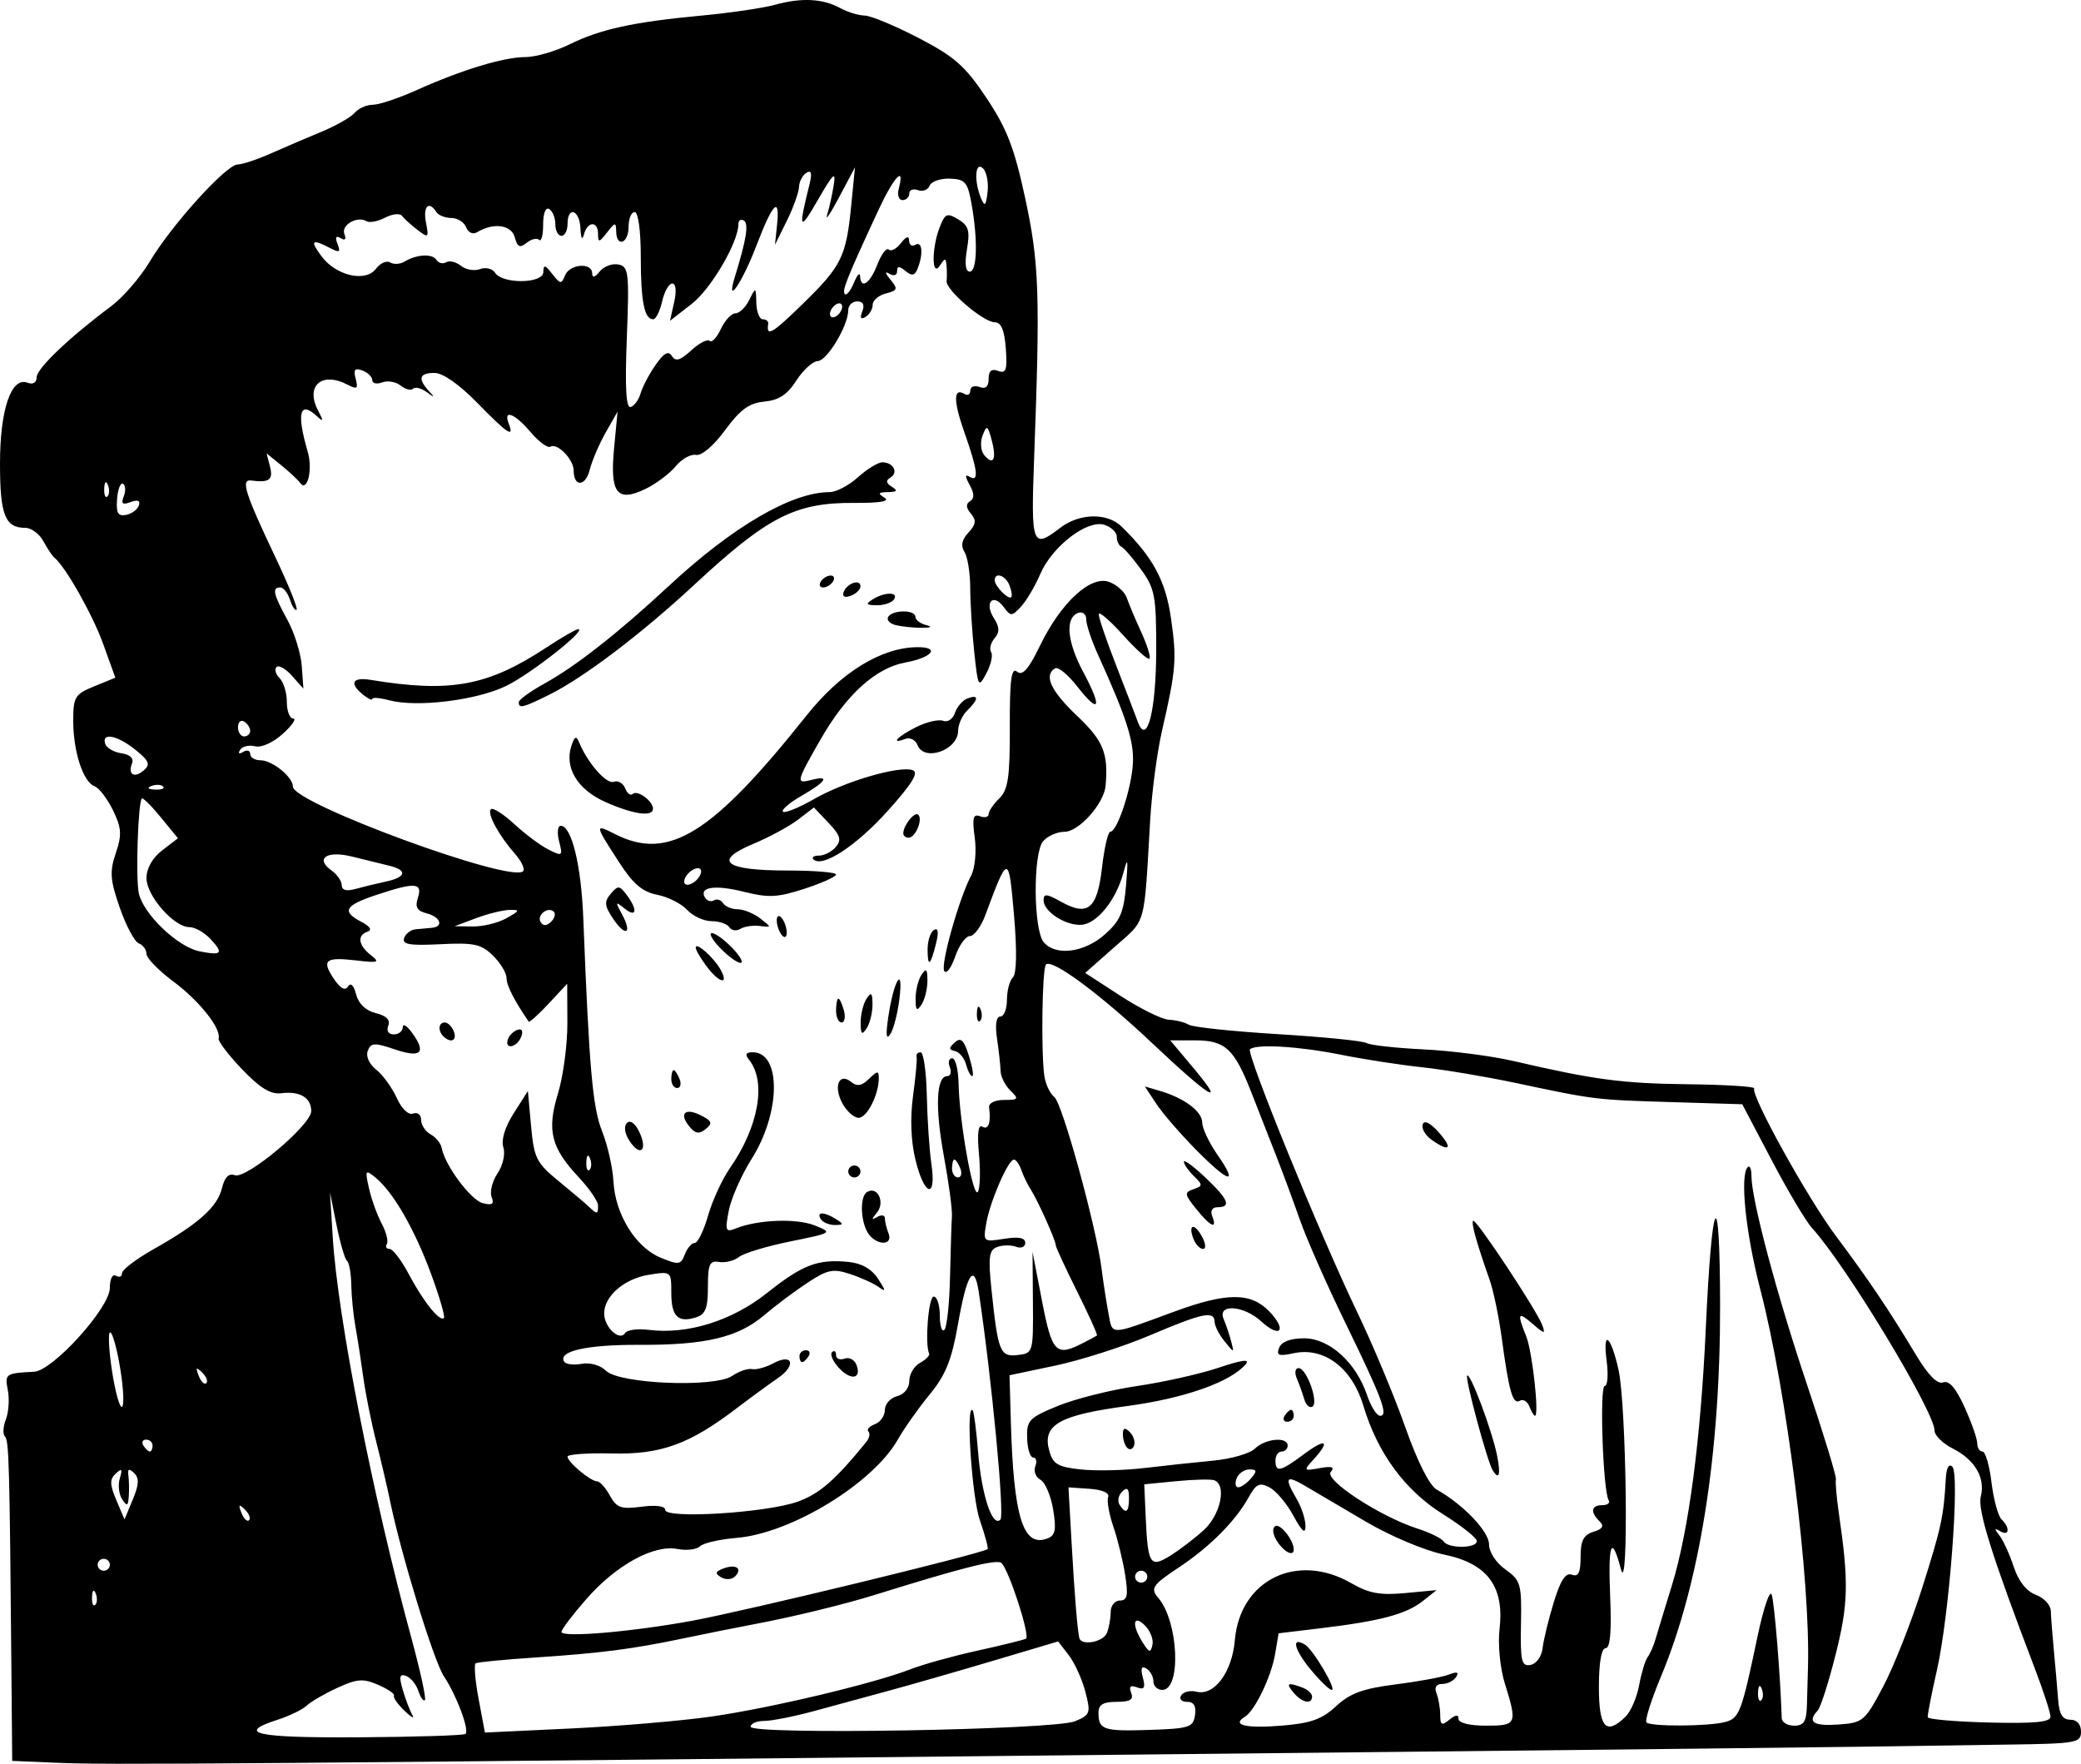 <?xml version="1.0" encoding="UTF-8" standalone="no"?>
<!-- Created with Inkscape (http://www.inkscape.org/) -->
<svg
   xmlns:svg="http://www.w3.org/2000/svg"
   xmlns="http://www.w3.org/2000/svg"
   version="1.0"
   width="463.857"
   height="393.116"
   id="svg2">
  <defs
     id="defs4" />
  <g
     transform="translate(-69.357,-309.141)"
     id="layer1">
    <path
       d="M 81.26,702.004 L 72.078,701.611 L 71.9,681.417 C 71.494,635.208 71.356,630.195 70.464,629.322 C 69.951,628.819 70.042,627.094 70.668,625.488 C 71.293,623.883 71.488,620.956 71.102,618.984 C 70.388,615.338 70.582,615.202 76.953,614.879 C 81.129,614.666 93.842,600.612 93.842,596.207 C 93.842,594.182 94.426,593.014 95.203,593.483 C 95.951,593.935 96.563,593.676 96.563,592.909 C 96.563,592.141 99.777,589.705 103.704,587.495 C 113.605,581.924 117.812,578.155 118.838,573.939 C 119.429,571.511 120.36,570.575 121.688,571.072 C 124.245,572.03 138.732,559.884 138.732,556.782 C 138.732,553.797 136.195,552.281 132.073,552.802 C 129.682,553.104 127.347,551.678 123.301,547.448 C 120.269,544.277 117.922,541.198 118.085,540.605 C 118.699,538.385 113.817,532.234 108.012,527.913 C 104.708,525.454 102.004,522.679 102.004,521.746 C 102.004,520.814 101.239,519.765 100.304,519.414 C 99.368,519.064 97.459,515.489 96.06,511.471 C 93.902,505.268 93.767,503.429 95.166,499.288 C 96.555,495.178 96.457,493.676 94.545,489.742 C 93.297,487.174 91.447,484.762 90.434,484.383 C 87.883,483.427 85.681,476.659 85.681,469.779 C 85.681,464.466 86.046,463.869 90.373,462.103 L 95.066,460.189 L 92.366,452.69 C 90.013,446.152 83.933,435.4 81.476,433.433 C 81.02,433.068 79.921,431.424 79.035,429.781 C 78.148,428.137 76.343,426.792 75.022,426.792 C 70.494,426.792 69.357,423.927 69.357,412.514 C 69.357,400.413 71.847,393.074 75.489,394.439 C 76.725,394.902 77.519,394.43 77.519,393.234 C 77.519,391.289 84.843,384.306 94.127,377.399 C 96.766,375.435 100.643,370.953 102.742,367.437 C 107.613,359.28 119.772,345.842 122.319,345.802 C 123.392,345.785 126.759,344.665 129.8,343.313 C 132.842,341.962 137.936,339.777 141.12,338.459 C 144.304,337.142 147.593,335.259 148.428,334.276 C 149.264,333.293 151.08,332.489 152.464,332.489 C 153.848,332.489 158.211,331.034 162.159,329.256 C 172.199,324.734 181.634,321.863 186.455,321.863 C 188.709,321.863 193.126,320.595 196.269,319.046 C 203.184,315.638 210.504,314.041 225.79,312.607 C 232.149,312.011 239.495,310.929 242.113,310.204 C 247.993,308.575 252.761,308.817 256.647,310.941 C 258.281,311.835 260.73,312.585 262.088,312.608 C 263.447,312.631 268.843,314.872 274.08,317.588 C 282.141,321.77 284.466,323.821 289.234,330.961 C 293.78,337.767 295.447,342.08 297.873,353.314 C 300.992,367.755 301.229,374.651 299.867,411.186 C 299.136,430.798 299.43,431.589 305.676,426.792 C 309.964,423.498 316.144,423.369 319.358,426.507 C 326.342,433.327 329.151,438.527 330.363,446.882 C 331.692,456.05 331.51,458.353 328.382,471.951 C 327.29,476.7 326.099,485.665 325.737,491.875 C 324.322,516.122 324.952,513.875 317.794,520.201 L 311.243,525.991 L 319.187,531.147 C 323.556,533.982 328.386,536.358 329.92,536.426 C 331.454,536.494 333.448,536.995 334.35,537.539 C 335.252,538.084 344.207,539.028 354.25,539.638 C 364.293,540.248 373.157,541.137 373.948,541.614 C 374.738,542.091 380.443,542.728 386.626,543.028 C 392.808,543.328 401.845,544.496 406.708,545.623 C 424.841,549.825 430.885,550.628 445.676,550.802 C 454.016,550.9 460.631,551.317 460.375,551.73 C 459.503,553.137 472.273,576.198 478.606,584.651 C 485.813,594.272 490.425,601.118 496.384,611.044 C 499.149,615.65 501.199,617.735 502.488,617.252 C 503.813,616.755 505.328,618.507 507.259,622.772 C 508.816,626.207 510.089,629.839 510.089,630.842 C 510.089,631.845 510.616,632.665 511.26,632.665 C 511.904,632.665 512.806,635.758 513.265,639.537 C 513.723,643.316 514.726,647.022 515.494,647.772 C 517.458,649.689 517.237,651.62 515.191,650.42 C 513.892,649.658 513.85,649.874 515.013,651.337 C 515.851,652.391 517.288,655.531 518.207,658.316 C 519.277,661.557 521.054,663.816 523.145,664.592 C 524.943,665.259 526.444,666.866 526.482,668.162 C 526.52,669.459 526.833,673.508 527.178,677.161 C 527.523,680.813 527.952,685.744 528.13,688.118 C 528.362,691.222 529.122,692.434 530.834,692.434 C 532.307,692.435 533.214,693.447 533.214,695.092 C 533.214,697.584 532.23,697.762 517.231,697.975 C 508.44,698.1 493.596,698.315 484.244,698.453 C 474.892,698.591 428.982,699.102 382.223,699.588 C 110.22,702.416 93.949,702.547 81.26,702.004 z M 173.123,695.602 C 174.019,694.727 171.101,686.941 168.329,682.81 C 166.074,679.45 158.742,655.59 156.302,643.675 C 155.672,640.599 154.274,634.622 153.196,630.393 C 152.117,626.164 150.825,619.715 150.326,616.063 C 149.827,612.41 149.04,607.33 148.578,604.773 C 148.116,602.216 147.701,598.032 147.656,595.475 C 147.611,592.919 147.183,590.528 146.705,590.163 C 146.227,589.797 145.177,586.211 144.372,582.193 L 142.907,574.888 L 143.522,584.85 C 144.634,602.86 152.432,642.594 161.086,674.351 C 163.054,681.572 164.394,687.744 164.064,688.066 C 163.735,688.387 163.08,687.465 162.609,686.017 C 162.138,684.568 160.912,683.068 159.885,682.683 C 158.418,682.133 158.26,682.811 159.149,685.838 C 159.771,687.958 160.729,690.459 161.278,691.396 C 161.826,692.333 161.034,691.904 159.519,690.443 C 158.003,688.982 156.947,687.465 157.171,687.072 C 157.396,686.679 155.812,685.594 153.651,684.66 C 150.298,683.21 148.97,683.307 144.568,685.324 C 141.732,686.623 138.652,688.407 137.724,689.289 C 136.796,690.171 133.888,691.585 131.263,692.431 C 121.744,695.499 126.407,696.502 149.495,696.355 C 162.149,696.274 172.781,695.935 173.123,695.602 z M 227.83,691.748 C 241,689.871 264.112,684.381 272.349,681.173 C 275.138,680.087 281.871,678.22 287.312,677.025 C 292.753,675.83 297.586,674.636 298.051,674.373 C 299.033,673.817 294.301,659.184 292.604,657.527 C 291.627,656.572 284.18,658.44 264.353,664.613 C 257.65,666.7 246.224,669.489 238.032,671.037 C 233.918,671.815 226.572,673.285 221.709,674.304 C 210.212,676.713 203.313,677.6 188.386,678.59 C 181.655,679.037 175.806,679.608 175.39,679.859 C 174.973,680.11 175.265,683.687 176.038,687.806 L 177.443,695.296 L 196.515,694.395 C 207.005,693.899 221.097,692.708 227.83,691.748 z M 308.983,692.777 C 312.38,691.357 312.52,690.957 311.284,686.202 C 310.56,683.418 308.899,679.756 307.592,678.065 L 305.217,674.989 L 291.009,679.212 C 283.194,681.535 272.822,684.518 267.959,685.842 C 263.096,687.166 255.444,689.249 250.955,690.47 C 246.466,691.692 241.416,692.697 239.733,692.704 C 238.049,692.71 236.672,693.296 236.672,694.005 C 236.672,695.867 304.341,694.718 308.983,692.777 z M 335.728,691.417 C 336.025,689.388 335.462,688.45 333.947,688.45 C 332.698,688.45 332.13,687.82 332.646,687.006 C 333.148,686.212 334.672,685.847 336.032,686.194 C 340.001,687.207 343.99,681.868 344.6,674.728 C 345.748,661.269 358.464,655.036 370.559,662.004 C 374.508,664.279 376.981,664.734 382.554,664.211 L 389.573,663.553 L 386.449,666.023 C 382.796,668.911 377.007,670.452 363.872,672.032 L 354.364,673.176 L 353.573,677.825 C 352.714,682.877 349.069,690.435 346.843,691.779 C 343.802,693.614 347.011,694.406 354.901,693.769 C 361.552,693.232 363.988,692.369 367.174,689.422 C 370.296,686.534 373.141,685.492 380.427,684.569 C 385.529,683.923 390.876,682.936 392.308,682.376 C 394.137,681.661 394.619,681.82 393.928,682.912 C 393.387,683.767 391.997,684.466 390.839,684.466 C 389.477,684.466 389.025,685.209 389.559,686.567 C 390.013,687.722 390.384,689.887 390.384,691.378 C 390.384,693.637 390.724,693.813 392.425,692.435 C 393.835,691.293 394.465,691.242 394.465,692.272 C 394.465,693.154 396.967,693.763 400.587,693.763 C 407.458,693.763 407.607,693.43 404.792,684.375 C 403.717,680.916 403.21,675.67 403.613,672.177 C 404.707,662.701 400.873,657.598 391.168,655.611 C 387.006,654.758 379.296,651.514 373.908,648.349 C 368.552,645.202 362.416,641.593 360.274,640.33 C 355.938,637.773 355.55,638.393 358.418,643.291 C 359.487,645.117 360.356,647.807 360.35,649.268 C 360.341,651.159 359.568,650.501 357.666,646.985 C 356.197,644.268 353.797,641.419 352.332,640.653 C 350.096,639.485 349.344,639.851 347.639,642.937 C 344.772,648.125 338.974,653.951 332.232,658.418 C 326.239,662.388 325.715,663.153 327.534,665.273 C 332.056,670.545 332.722,685.794 328.43,685.794 C 327.341,685.794 326.451,684.933 326.451,683.88 C 326.451,682.827 325.742,681.539 324.876,681.016 C 323.79,680.36 323.548,680.986 324.097,683.035 C 324.712,685.331 324.418,685.826 322.8,685.22 C 321.332,684.67 320.943,685.035 321.496,686.443 C 322.091,687.956 321.291,688.45 318.247,688.45 C 315.238,688.45 314.208,689.071 314.208,690.885 C 314.208,694.685 315.305,695.052 325.626,694.707 C 334.475,694.411 335.33,694.133 335.728,691.417 z M 357.738,686.458 C 355.899,684.295 356.339,684.025 359.667,685.272 C 360.85,685.715 361.818,686.612 361.818,687.264 C 361.818,689.102 359.614,688.666 357.738,686.458 z M 361.345,681.054 C 357.753,676.657 357.168,673.847 360.231,675.695 C 362.074,676.807 367.38,685.794 366.193,685.794 C 365.658,685.794 363.476,683.661 361.345,681.054 z M 354.012,652.65 C 353.038,651.128 352.875,649.74 353.616,649.292 C 354.722,648.625 357.738,652.431 357.738,654.494 C 357.738,656.16 355.571,655.088 354.012,652.65 z M 431.722,691.728 C 432.869,690.609 434.217,687.471 434.718,684.755 C 435.219,682.039 436.072,679.219 436.615,678.489 C 437.158,677.758 437.947,675.965 438.369,674.504 C 438.791,673.043 440.428,667.664 442.007,662.55 C 445.759,650.397 448.434,630.167 449.575,605.31 C 450.969,574.91 452.722,572.062 452.767,600.124 C 452.82,633.255 448.223,662.135 439.614,682.751 C 437.415,688.018 435.947,692.65 436.352,693.045 C 437.328,693.998 450.13,693.933 453.863,692.956 C 457.071,692.115 457.546,690.865 461.119,673.84 C 462.423,667.631 463.835,663.447 464.258,664.543 C 464.864,666.116 466.191,682.372 466.507,692.103 C 466.536,693.016 467.785,693.763 469.281,693.763 C 471.46,693.763 472.026,692.838 472.125,689.115 C 472.193,686.558 472.297,682.822 472.355,680.813 C 472.921,661.367 467.605,619.165 461.745,596.596 C 458.446,583.887 457.131,571.035 458.947,569.261 C 459.394,568.825 459.759,569.716 459.759,571.241 C 459.759,576.507 465.356,597.535 472.104,617.619 C 475.828,628.702 478.744,638.265 478.585,638.87 C 478.426,639.475 478.731,642.959 479.263,646.612 C 481.464,661.708 481.352,666.641 478.555,677.773 C 476.988,684.011 475.178,689.682 474.534,690.376 C 472.136,692.958 473.52,693.905 479.11,693.508 C 484.64,693.115 485.019,692.794 489.117,685.049 C 491.46,680.622 495.36,670.76 497.783,663.134 C 502.05,649.71 502.622,647.068 503.076,638.709 C 503.207,636.29 503.767,635.273 504.541,636.052 C 506.25,637.773 503.852,669.29 501.088,681.443 C 499.888,686.72 498.972,691.418 499.053,691.883 C 499.134,692.348 505.323,692.88 512.806,693.065 C 522.775,693.311 526.413,692.969 526.413,691.785 C 526.413,690.896 524.839,686.046 522.915,681.008 C 513.357,655.973 510.113,645.653 510.874,642.695 C 511.942,638.537 509.575,634.489 504.608,631.981 C 502.386,630.859 500.567,629.061 500.567,627.987 C 500.567,623.76 480.758,591.015 473.265,582.857 C 471.923,581.396 467.874,574.589 464.266,567.73 L 457.706,555.259 L 442.069,554.787 C 424.888,554.268 424.934,554.274 407.388,550.55 C 400.655,549.121 391.167,547.529 386.304,547.012 C 381.441,546.496 373.29,545.235 368.191,544.21 C 358.867,542.336 349.26,541.77 347.981,543.019 C 347.09,543.889 363.555,584.259 371.813,601.452 C 375.322,608.758 380.171,620.348 382.588,627.208 C 385.308,634.925 387.99,640.243 389.62,641.154 C 395.474,644.424 401.267,650.493 401.267,653.355 C 401.267,655.076 402.821,657.457 404.917,658.948 C 408.328,661.374 408.555,662.168 408.385,671.097 C 408.227,679.426 408.5,680.595 410.517,680.22 C 411.818,679.978 412.993,678.344 413.203,676.483 C 413.409,674.664 414.526,670.074 415.685,666.282 C 417.197,661.336 418.34,659.594 419.731,660.115 C 421.185,660.66 421.671,659.665 421.671,656.141 C 421.671,652.531 422.334,651.234 424.528,650.554 C 426.608,649.91 426.978,649.27 425.889,648.206 C 423.769,646.137 424.033,644.619 426.512,644.619 C 427.679,644.619 428.315,644.118 427.928,643.505 C 426.665,641.51 425.859,618.055 427.053,618.055 C 427.691,618.055 427.881,615.515 427.476,612.41 C 426.554,605.357 428.375,606.697 430.11,614.35 C 431.903,622.254 432.444,665.647 430.665,658.898 C 428.567,650.934 427.756,653.07 428.272,665.206 C 428.596,672.831 428.265,676.496 427.252,676.496 C 426.313,676.496 425.752,679.724 425.752,685.13 C 425.752,694.264 427.334,696.013 431.722,691.728 z M 402.101,636.894 C 400.892,634.984 395.843,616.267 396.391,615.731 C 397.1,615.04 402.023,628.24 403.079,633.662 C 403.894,637.848 403.509,639.119 402.101,636.894 z M 410.264,622.62 C 409.815,621.478 408.849,620.904 408.118,621.346 C 406.568,622.281 405.716,619.325 404.106,607.429 C 403.463,602.681 402.256,596.853 401.422,594.479 C 398.435,585.971 397.241,581.697 397.721,581.228 C 398.308,580.655 411.846,601.079 413.094,604.42 C 413.889,606.548 413.697,606.531 411.019,604.235 C 407.666,601.36 407.461,601.75 409.561,607.011 C 410.925,610.427 412.491,624.696 411.501,624.696 C 411.27,624.696 410.712,623.762 410.264,622.62 z M 388.417,563.15 C 387.049,562.174 386.178,560.645 386.483,559.753 C 386.831,558.733 388.159,559.392 390.062,561.529 C 393.318,565.185 392.456,566.034 388.417,563.15 z M 462.048,685.545 C 461.614,684.485 461.292,684.8 461.227,686.347 C 461.168,687.748 461.489,688.532 461.941,688.091 C 462.393,687.649 462.441,686.504 462.048,685.545 z M 324.541,671.406 C 321.883,668.811 321.577,671.297 324.07,675.231 C 325.532,677.537 325.837,677.606 326.242,675.72 C 326.501,674.513 325.735,672.572 324.541,671.406 z M 316.103,673.067 C 316.557,671.912 316.929,669.82 316.929,668.419 C 316.929,667.017 317.854,665.871 318.986,665.871 C 320.635,665.871 320.869,664.754 320.167,660.226 C 319.686,657.121 318.502,652.269 317.535,649.444 C 316.568,646.619 316.041,643.63 316.365,642.803 C 316.72,641.895 315.083,641.169 312.235,640.972 L 307.518,640.645 L 308.213,652.926 C 308.872,664.573 309.466,671.959 309.922,674.172 C 310.31,676.055 315.278,675.167 316.103,673.067 z M 223.749,670.36 C 235.633,668.171 287.49,655.6 289.481,654.427 C 289.722,654.285 288.957,651.402 287.781,648.019 C 285.979,642.838 284.588,621.793 286.158,623.479 C 286.442,623.783 286.985,627.917 287.365,632.665 C 288.14,642.345 290.557,649.685 292.357,647.824 C 293.317,646.832 290.391,616.142 287.521,597.099 C 286.519,590.447 284.868,593 282.897,604.251 C 281.495,612.256 280.149,615.609 276.615,619.9 C 274.141,622.903 270.928,627.452 269.475,630.009 C 263.913,639.796 245.667,650.915 233.535,651.911 C 229.791,652.218 226.122,653.062 225.38,653.785 C 224.639,654.509 222.376,654.778 220.351,654.382 C 215.091,653.355 206.725,657.944 200.099,665.493 C 197.031,668.988 194.517,672.301 194.512,672.856 C 194.5,674.196 210.208,672.856 223.749,670.36 z M 230.085,660.687 C 228.669,659.832 228.786,659.411 230.632,658.719 C 233.433,657.669 234.972,658.764 233.169,660.525 C 232.465,661.213 231.077,661.286 230.085,660.687 z M 90.691,664.294 C 90.256,663.234 89.934,663.549 89.869,665.096 C 89.81,666.496 90.131,667.281 90.583,666.839 C 91.035,666.398 91.084,665.252 90.691,664.294 z M 325.091,660.558 C 325.091,659.827 324.479,659.23 323.73,659.23 C 322.982,659.23 322.37,659.827 322.37,660.558 C 322.37,661.288 322.982,661.886 323.73,661.886 C 324.479,661.886 325.091,661.288 325.091,660.558 z M 93.842,657.901 C 93.842,657.171 93.23,656.573 92.482,656.573 C 91.734,656.573 91.122,657.171 91.122,657.901 C 91.122,658.632 91.734,659.23 92.482,659.23 C 93.23,659.23 93.842,658.632 93.842,657.901 z M 337.673,650.176 C 341.458,646.739 342.848,639.995 339.966,639.056 C 339.169,638.797 335.343,638.897 331.464,639.278 L 324.411,639.971 L 324.737,647.276 C 325.21,657.878 325.71,658.665 330.206,655.881 C 332.255,654.612 335.616,652.044 337.673,650.176 z M 398.546,652.629 C 398.546,651.921 395.165,649.23 391.032,646.649 C 382.516,641.33 376.406,633.01 373.248,622.433 C 370.737,614.025 364.473,609.305 357.742,610.749 C 354.377,611.47 353.804,611.256 354.484,609.527 C 355.017,608.17 356.985,607.429 360.058,607.429 C 365.664,607.429 371.612,612.803 374.077,620.094 C 374.932,622.625 376.238,624.696 376.979,624.696 C 378.898,624.696 377.441,620.809 369.113,603.713 C 365.093,595.46 360.607,585.299 359.144,581.134 C 357.682,576.968 355.315,570.571 353.886,566.919 C 352.456,563.266 349.939,556.841 348.293,552.64 C 344.453,542.844 342.477,541.019 335.712,541.019 L 330.204,541.019 L 335.382,547.189 C 342.891,556.136 339.141,553.878 326.183,541.65 C 314.598,530.718 303.874,522.774 302.506,524.11 C 301.647,524.948 301.378,543.805 302.151,548.988 C 302.423,550.814 303.417,552.906 304.359,553.637 C 306.152,555.027 313.715,582.517 314.909,591.982 C 315.29,594.999 315.978,599.46 316.438,601.895 C 317.372,606.838 316.503,606.859 330.934,601.539 C 342.81,597.161 348.146,597.138 352.291,601.447 C 356.307,605.621 354.746,607.563 350.503,603.671 C 346.561,600.055 340.648,599.662 342.103,603.113 C 342.642,604.391 343.396,606.632 343.779,608.093 C 344.475,610.75 344.475,610.75 342.308,608.093 C 341.116,606.632 340.121,604.69 340.097,603.777 C 340.03,601.22 337.523,601.735 325.776,606.722 C 319.809,609.254 310.304,612.302 304.653,613.494 L 294.379,615.662 L 294.669,625.824 C 295.281,647.287 297.386,654.079 302.799,652.051 C 304.593,651.379 304.848,650.124 304.109,645.609 C 303.604,642.525 302.328,639.531 301.274,638.955 C 300.221,638.379 299.704,637.027 300.127,635.951 C 300.551,634.874 300.34,633.994 299.66,633.994 C 298.981,633.994 298.369,632.051 298.302,629.677 C 298.189,625.702 298.734,625.133 305.174,622.49 C 309.021,620.912 316.975,618.916 322.85,618.055 C 328.726,617.194 336.903,615.357 341.022,613.974 C 346.21,612.231 348.054,611.996 347.022,613.21 C 343.647,617.181 333.342,620.819 320.669,622.513 C 305.466,624.545 301.664,626.703 303.217,632.415 C 304.044,635.46 305.076,636.084 310.218,636.65 C 313.535,637.015 319.922,636.877 324.411,636.343 C 328.9,635.809 335.826,635.066 339.802,634.692 C 343.778,634.317 347.954,633.111 349.081,632.01 C 351.385,629.76 356.377,629.3 356.377,631.337 C 356.377,632.068 355.765,632.665 355.017,632.665 C 354.269,632.665 353.657,633.562 353.657,634.658 C 353.657,637.413 354.736,637.175 359.99,633.262 C 364.901,629.604 365.997,630.186 362.158,634.414 C 359.846,636.961 359.886,637.017 363.531,636.361 C 366.257,635.87 366.928,636.103 365.985,637.213 C 364.481,638.983 376.984,647.159 385.264,649.821 C 388.06,650.719 390.697,652.008 391.126,652.686 C 392.161,654.322 398.546,654.273 398.546,652.629 z M 320.641,631.863 C 320.096,631.33 319.65,629.978 319.65,628.858 C 319.65,627.363 320.052,627.214 321.163,628.299 C 321.995,629.112 322.442,630.464 322.155,631.304 C 321.868,632.144 321.187,632.396 320.641,631.863 z M 355.697,624.696 C 356.16,623.966 356.808,623.368 357.138,623.368 C 357.468,623.368 357.738,623.966 357.738,624.696 C 357.738,625.427 357.089,626.024 356.297,626.024 C 355.505,626.024 355.235,625.427 355.697,624.696 z M 360.087,621.029 C 359.713,619.758 358.965,617.673 358.426,616.395 C 357.874,615.084 358.045,614.07 358.819,614.07 C 360.605,614.07 363.361,621.773 361.892,622.659 C 361.273,623.033 360.461,622.299 360.087,621.029 z M 335.406,585.324 C 334.11,582.026 335.539,581.576 337.271,584.736 C 338.107,586.26 338.222,587.506 337.527,587.506 C 336.832,587.506 335.878,586.524 335.406,585.324 z M 335.986,578.587 C 333.359,575.326 333.3,574.906 335.374,574.196 C 337.489,573.472 337.495,573.244 335.459,571.256 C 334.246,570.071 333.252,568.642 333.252,568.081 C 333.252,567.521 335.395,569.089 338.013,571.568 C 343.167,576.444 343.901,578.209 340.777,578.209 C 339.56,578.209 339.085,578.987 339.562,580.201 C 340.772,583.279 339.191,582.566 335.986,578.587 z M 335.812,565.259 C 332.395,561.789 328.462,557.227 327.071,555.123 L 324.544,551.296 L 327.878,552.272 C 333.326,553.868 337.333,556.862 337.333,559.336 C 337.333,560.611 338.886,563.884 340.783,566.61 C 345.535,573.439 343.258,572.82 335.812,565.259 z M 123.937,645.593 C 122.594,644.291 122.438,644.444 123.176,646.337 C 123.687,647.647 124.447,648.384 124.866,647.975 C 125.285,647.566 124.867,646.494 123.937,645.593 z M 99.251,637.46 C 98.103,636.372 97.768,636.508 97.971,637.978 C 98.122,639.074 98.164,641.166 98.063,642.627 C 97.912,644.839 97.662,644.95 96.573,643.291 C 95.853,642.195 95.626,640.103 96.067,638.642 C 96.701,636.542 96.511,636.318 95.159,637.572 C 93.787,638.845 93.811,640.011 95.279,643.472 L 97.109,647.784 L 98.958,643.359 C 100.344,640.043 100.417,638.565 99.251,637.46 z M 247.151,643.842 C 252.038,642.089 255.568,639.013 262.483,630.483 C 263.16,629.647 263.357,628.615 262.921,628.189 C 262.485,627.764 263.134,627.038 264.363,626.578 C 265.593,626.117 266.598,624.678 266.598,623.381 C 266.598,622.083 267.823,620.709 269.319,620.327 C 270.92,619.918 272.04,618.515 272.04,616.917 C 272.04,615.424 273.111,613.617 274.42,612.902 C 275.729,612.186 276.648,611.26 276.461,610.843 C 275.474,608.645 276.317,598.132 277.481,598.132 C 278.229,598.132 278.841,600.025 278.841,602.338 C 278.841,604.651 279.3,606.095 279.861,605.546 C 280.422,604.997 280.989,599.667 281.121,593.703 C 281.253,587.738 281.443,581.662 281.543,580.201 C 281.643,578.74 280.835,572.712 279.748,566.807 C 277.748,555.941 278.044,548.988 280.505,548.988 C 281.246,548.988 281.5,548.091 281.07,546.996 C 280.639,545.9 280.88,545.003 281.604,545.003 C 282.329,545.003 282.968,547.543 283.025,550.648 C 283.179,559.017 286.276,576.435 287.318,574.794 C 287.815,574.013 287.929,570.231 287.572,566.39 C 287.144,561.794 287.401,559.697 288.323,560.253 C 289.681,561.073 290.278,559.367 289.825,555.961 C 289.697,555.001 291.105,554.301 293.162,554.301 C 296.396,554.301 296.525,554.111 294.581,552.214 C 293.406,551.066 292.421,549.123 292.392,547.897 C 292.364,546.671 292.008,543.426 291.601,540.687 C 291.136,537.556 291.408,535.706 292.333,535.706 C 293.142,535.706 293.804,534.032 293.804,531.987 C 293.804,529.941 294.403,527.683 295.134,526.969 C 295.969,526.154 296.06,520.987 295.379,513.089 C 294.199,499.42 294.072,499.42 288.982,513.126 C 288.033,515.683 286.488,517.775 285.55,517.775 C 284.612,517.775 283.135,519.834 282.267,522.35 C 281.399,524.867 280.304,526.317 279.833,525.573 C 278.953,524.182 283.11,509.431 285.846,504.235 C 286.692,502.63 287.043,498.855 286.628,495.835 C 286.026,491.455 286.262,490.494 287.799,491.07 C 288.857,491.467 289.723,491.255 289.723,490.6 C 289.723,489.944 290.795,488.362 292.104,487.083 C 294.067,485.166 294.478,482.371 294.446,471.132 C 294.417,460.586 294.782,457.808 296.062,458.845 C 297.281,459.833 298.615,458.325 301.15,453.094 C 305.837,443.421 312.486,437.299 316.619,438.85 C 318.319,439.488 320.068,441.071 320.507,442.367 C 320.945,443.663 322.4,447.114 323.741,450.036 C 325.081,452.958 325.907,455.623 325.576,455.959 C 325.246,456.294 322.579,453.903 319.65,450.646 C 316.721,447.388 314.301,445.321 314.273,446.051 C 314.244,446.782 315.969,451.862 318.104,457.341 C 320.24,462.82 322.421,468.498 322.951,469.959 C 324.999,475.612 327.06,467.653 327.077,454.021 C 327.092,441.99 326.775,440.3 323.712,436.09 C 321.852,433.533 319.871,431.242 319.31,430.998 C 318.748,430.755 318.289,429.749 318.289,428.763 C 318.289,427.778 317.036,426.583 315.504,426.108 C 311.669,424.92 303.863,430.935 301.218,437.116 C 300.076,439.786 298.157,443.032 296.954,444.33 C 294.878,446.569 294.677,446.572 293.036,444.381 C 290.678,441.233 288.713,443.503 290.873,446.88 C 292.176,448.917 292.218,450.029 291.045,451.41 C 290.189,452.416 289.845,453.802 290.279,454.488 C 290.714,455.175 290.242,457.294 289.23,459.198 C 287.458,462.534 287.359,462.363 286.517,454.492 C 286.036,450.001 285.633,443.574 285.622,440.211 C 285.61,436.849 285.029,433.214 284.33,432.135 C 283.462,430.795 283.744,429.435 285.219,427.844 C 286.912,426.017 287.03,425.104 285.764,423.615 C 284.66,422.316 284.602,421.443 285.58,420.853 C 286.573,420.253 286.552,419.154 285.51,417.254 C 284.423,415.269 284.422,414.766 285.507,415.42 C 287.627,416.7 287.302,413.943 284.344,405.577 C 281.83,398.466 281.842,395.434 284.376,396.964 C 285.073,397.384 285.642,397.031 285.642,396.179 C 285.642,395.328 286.561,394.975 287.683,395.395 C 289.064,395.913 289.723,395.328 289.723,393.587 C 289.723,391.799 290.372,391.257 291.851,391.811 C 293.616,392.472 293.905,391.618 293.551,386.788 C 293.25,382.686 292.522,380.969 291.084,380.969 C 288.561,380.969 280.126,373.742 280.356,371.778 C 280.448,370.989 280.442,369.446 280.342,368.351 C 280.18,366.58 280.013,366.58 278.841,368.351 C 277.018,371.105 276.999,364.447 278.817,359.778 C 280.008,356.72 280.459,356.529 282.951,358.031 C 285.267,359.427 285.601,360.574 284.896,364.698 C 284.346,367.912 284.568,369.679 285.523,369.679 C 287.178,369.679 287.347,362.48 285.882,354.404 C 285.035,349.731 284.457,349.075 281.08,348.956 C 278.968,348.881 276.938,349.591 276.568,350.532 C 276.198,351.474 275.028,351.919 273.967,351.522 C 272.907,351.125 272.04,351.461 272.04,352.27 C 272.04,353.079 271.356,353.74 270.521,353.74 C 269.671,353.74 269.315,352.569 269.713,351.084 C 271.116,345.847 268.573,348.603 265.104,356.082 C 258.101,371.175 256.971,374.003 257.669,374.685 C 258.059,375.066 258.965,373.946 259.682,372.196 C 260.398,370.446 261.024,369.762 261.071,370.675 C 261.23,373.736 263.266,372.376 264.916,368.106 C 265.815,365.78 266.96,364.277 267.461,364.765 C 267.961,365.253 269.176,364.616 270.161,363.349 C 271.359,361.809 271.967,361.622 271.996,362.784 C 272.02,363.74 272.652,364.153 273.4,363.702 C 274.919,362.785 275.206,365.67 273.921,368.94 C 273.272,370.592 272.657,370.73 271.201,369.55 C 269.779,368.398 269.319,368.409 269.319,369.595 C 269.319,370.496 268.596,370.74 267.619,370.166 C 266.526,369.525 266.606,369.996 267.842,371.483 C 269.55,373.537 269.435,373.883 266.822,374.55 C 265.203,374.963 263.878,376.093 263.878,377.061 C 263.878,378.028 263.162,379.252 262.286,379.78 C 261.216,380.426 260.98,380.016 261.564,378.53 C 262.131,377.087 261.739,376.32 260.435,376.32 C 259.336,376.32 258.437,377.192 258.437,378.258 C 258.437,381.688 253.741,389.534 251.635,389.621 C 250.513,389.667 248.363,391.624 246.857,393.97 C 244.852,397.093 242.946,398.346 239.739,398.65 C 236.344,398.971 234.377,400.4 230.989,405.006 C 228.427,408.49 225.744,410.776 224.504,410.531 C 223.341,410.301 221.303,411.438 219.975,413.059 C 218.648,414.679 215.648,416.936 213.31,418.075 C 206.904,421.196 205.276,419.12 206.234,409.059 L 207.012,400.892 L 204.367,405.541 C 202.913,408.097 201.304,411.858 200.794,413.896 C 199.856,417.639 197.224,417.716 197.224,414.001 C 197.224,411.527 193.571,407.782 192.052,408.699 C 191.441,409.067 189.454,407.611 187.636,405.463 C 184.111,401.296 181.459,400.256 182.753,403.548 C 184.061,406.877 182.495,405.843 175.713,398.9 C 171.754,394.847 168.054,392.259 166.221,392.259 C 162.831,392.259 162.421,393.513 164.917,396.245 C 166.341,397.805 166.265,397.85 164.452,396.523 C 163.261,395.651 161.898,395.317 161.424,395.78 C 160.95,396.243 159.707,395.929 158.661,395.081 C 157.616,394.234 155.764,393.914 154.547,394.37 C 153.33,394.826 152.335,394.601 152.335,393.871 C 152.335,393.14 151.343,392.171 150.13,391.717 C 148.439,391.083 148.091,391.509 148.636,393.544 C 149.234,395.776 148.95,395.99 146.849,394.892 C 141.073,391.874 137.355,395.128 140.263,400.656 C 141.518,403.04 141.469,403.256 139.986,401.888 C 136.15,398.347 135.424,401.195 137.957,409.854 C 139.106,413.78 137.856,418.944 136.278,416.793 C 135.757,416.083 133.858,414.307 132.057,412.846 L 128.783,410.189 L 129.549,413.178 C 130.296,416.093 129.363,416.773 125.35,416.239 C 122.974,415.922 123.962,419.058 130.732,433.311 C 133.649,439.452 135.78,444.727 135.467,445.033 C 135.155,445.338 134.496,444.347 134.003,442.831 C 133.51,441.315 132.536,440.074 131.839,440.074 C 129.947,440.074 130.271,441.561 133.407,447.275 C 134.968,450.118 136.412,454.736 136.616,457.537 L 136.988,462.629 L 134.45,459.772 C 133.055,458.201 131.499,457.32 130.992,457.814 C 130.486,458.309 130.796,459.421 131.681,460.285 C 132.566,461.15 133.291,463.531 133.291,465.576 C 133.291,467.621 133.934,469.295 134.721,469.295 C 135.508,469.295 134.46,470.826 132.392,472.697 C 130.217,474.665 127.608,475.837 126.202,475.478 C 124.865,475.137 123.37,475.491 122.88,476.266 C 122.355,477.094 122.635,477.284 123.558,476.727 C 124.422,476.206 125.129,476.412 125.129,477.186 C 125.129,477.959 126.152,478.592 127.402,478.592 C 130.056,478.592 134.651,482.321 134.651,484.473 C 134.651,488.169 183.196,506.015 185.946,503.33 C 186.419,502.868 185.63,501.147 184.193,499.507 C 180.474,495.26 177.856,490.42 178.786,489.512 C 179.223,489.085 181.561,490.566 183.982,492.802 C 186.402,495.039 189.842,497.603 191.627,498.499 C 194.711,500.049 194.828,499.958 193.982,496.666 C 193.492,494.761 193.655,493.203 194.344,493.203 C 196.771,493.203 198.911,501.965 199.373,513.79 C 200.681,547.274 201.447,555.953 203.563,561.274 C 204.798,564.379 205.939,569.426 206.099,572.491 C 206.479,579.778 211.054,587.168 216.599,589.45 C 220.66,591.121 221.11,591.061 222.005,588.725 C 222.542,587.324 223.534,586.178 224.209,586.178 C 224.884,586.178 226.223,583.435 227.184,580.083 C 228.145,576.731 230.337,571.967 232.055,569.495 C 238.483,560.245 240.244,550.246 236.309,545.335 C 235.366,544.159 235.608,543.675 237.138,543.675 C 243.521,543.675 243.405,557.104 236.934,567.373 C 234.637,571.018 232.328,576.239 231.802,578.975 C 230.933,583.498 231.08,583.857 233.419,582.925 C 238.342,580.964 246.9,580.644 250.955,582.27 C 254.995,583.889 254.941,583.925 245.514,585.835 C 240.277,586.897 235.133,588.454 234.083,589.296 C 233.033,590.138 231.043,590.64 229.662,590.411 C 227.529,590.058 227.15,590.897 227.15,595.966 C 227.15,600.762 226.617,602.103 224.442,602.777 C 220.447,604.015 218.988,602.527 218.988,597.216 C 218.988,592.501 218.957,592.476 214.04,593.255 C 208.528,594.129 204.025,598.015 204.025,601.898 C 204.025,604.94 207.474,608.174 208.683,606.265 C 209.133,605.553 211.483,605.226 213.905,605.538 C 222.519,606.647 232.494,603.553 240.288,597.354 C 248.247,591.024 251.603,589.737 258.434,590.397 C 261.392,590.682 263.621,591.943 265.068,594.147 C 266.85,596.863 266.878,597.2 265.222,596 C 264.109,595.193 261.234,593.888 258.833,593.1 C 255.019,591.848 253.819,592.097 249.311,595.071 C 246.475,596.943 242.172,600.165 239.751,602.232 C 233.902,607.223 226.665,608.95 211.884,608.882 C 200.192,608.828 193.634,610.294 195.113,612.631 C 195.49,613.227 197.247,613.444 199.017,613.113 C 200.884,612.765 203.159,613.414 204.434,614.659 C 207.457,617.611 228.661,618.468 232.567,615.797 C 234.056,614.779 236.048,614.099 236.993,614.287 C 237.939,614.474 240.053,613.903 241.691,613.017 C 246.06,610.654 246.937,613.435 242.73,616.312 C 240.794,617.636 236.649,620.667 233.52,623.048 C 222.977,631.07 216.655,633.355 205.726,633.094 C 200.302,632.965 195.864,633.28 195.864,633.795 C 195.864,635.009 201,639.306 202.451,639.306 C 203.064,639.306 204.349,640.735 205.306,642.481 C 206.806,645.219 207.773,645.56 212.337,644.963 C 215.583,644.537 217.628,644.81 217.628,645.667 C 217.628,647.725 240.219,646.328 247.151,643.842 z M 256.36,614.031 C 255.017,612.583 254.323,611.003 254.818,610.52 C 255.312,610.038 255.716,610.322 255.716,611.151 C 255.716,611.98 256.555,612.344 257.581,611.96 C 258.607,611.576 259.804,612.173 260.242,613.287 C 261.493,616.47 259.053,616.937 256.36,614.031 z M 247.554,611.414 C 247.554,610.683 248.203,610.086 248.995,610.086 C 249.787,610.086 250.057,610.683 249.595,611.414 C 249.133,612.144 248.484,612.742 248.154,612.742 C 247.824,612.742 247.554,612.144 247.554,611.414 z M 263.198,584.467 C 261.204,582.107 260.841,575.9 262.634,574.818 C 264.956,573.417 266.718,577.123 264.82,579.415 C 263.548,580.952 263.565,581.159 264.898,580.377 C 265.833,579.829 266.598,579.964 266.598,580.678 C 266.598,581.392 266.97,582.921 267.424,584.077 C 268.405,586.574 265.226,586.867 263.198,584.467 z M 252.315,580.865 C 251.251,579.184 253.052,579.184 255.716,580.865 C 257.475,581.975 257.439,582.155 255.456,582.173 C 254.191,582.184 252.778,581.596 252.315,580.865 z M 273.425,567.684 C 272.398,563.505 272.2,558.351 272.875,553.406 C 273.457,549.15 273.813,545.219 273.666,544.671 C 273.52,544.123 273.926,543.675 274.569,543.675 C 275.212,543.675 275.83,548.008 275.943,553.305 C 276.055,558.601 276.517,565.474 276.968,568.579 C 278.12,576.493 275.421,575.811 273.425,567.684 z M 258.437,570.239 C 258.437,569.509 259.049,568.911 259.797,568.911 C 260.545,568.911 261.157,569.509 261.157,570.239 C 261.157,570.97 260.545,571.568 259.797,571.568 C 259.049,571.568 258.437,570.97 258.437,570.239 z M 209.627,563.356 C 208.58,561.719 208.377,560.146 209.12,559.421 C 209.862,558.696 210.974,559.537 211.901,561.522 C 213.815,565.624 212.009,567.08 209.627,563.356 z M 223.121,560.339 C 220.636,557.415 221.958,555.935 225.486,557.69 C 228.061,558.97 228.263,559.489 226.687,560.766 C 225.227,561.949 224.406,561.85 223.121,560.339 z M 257.146,555.091 C 255.065,551.295 256.368,548.088 259.094,550.297 C 260.401,551.357 261.445,551.174 263.054,549.603 C 264.94,547.761 265.238,547.743 265.238,549.471 C 265.238,553.134 262.61,558.285 260.741,558.285 C 259.726,558.285 258.109,556.848 257.146,555.091 z M 218.988,549.652 C 218.988,548.556 219.229,547.66 219.523,547.66 C 219.817,547.66 220.41,548.556 220.841,549.652 C 221.271,550.748 221.031,551.644 220.306,551.644 C 219.581,551.644 218.988,550.748 218.988,549.652 z M 284.695,546.403 C 284.315,544.981 283.208,543.636 282.236,543.414 C 280.815,543.09 280.806,542.709 282.185,541.472 C 283.528,540.268 284.212,540.919 285.325,544.46 C 286.108,546.95 286.442,548.988 286.068,548.988 C 285.694,548.988 285.076,547.824 284.695,546.403 z M 267.375,535.706 C 268.582,527.605 270.759,524.046 269.854,531.654 C 269.467,534.904 268.551,538.49 267.817,539.623 C 266.897,541.045 266.76,539.833 267.375,535.706 z M 261.199,537.034 C 261.199,535.208 261.792,532.817 262.518,531.721 C 263.561,530.144 263.836,530.421 263.836,533.049 C 263.836,534.876 263.243,537.266 262.518,538.362 C 261.474,539.939 261.199,539.662 261.199,537.034 z M 255.716,534.378 C 255.716,532.916 255.951,531.721 256.238,531.721 C 256.524,531.721 257.079,532.916 257.471,534.378 C 257.862,535.839 257.627,537.034 256.949,537.034 C 256.271,537.034 255.716,535.839 255.716,534.378 z M 287.11,534.931 C 287.175,533.384 287.498,533.069 287.932,534.128 C 288.325,535.087 288.277,536.233 287.825,536.674 C 287.373,537.116 287.051,536.331 287.11,534.931 z M 273.442,531.721 C 273.442,529.895 274.035,527.504 274.76,526.408 C 275.804,524.831 276.079,525.108 276.079,527.736 C 276.079,529.563 275.485,531.954 274.76,533.049 C 273.716,534.626 273.442,534.35 273.442,531.721 z M 226.81,524.456 C 225.501,522.698 224.43,520.851 224.43,520.351 C 224.43,518.951 228.494,522.569 229.993,525.303 C 231.925,528.829 229.607,528.212 226.81,524.456 z M 229.871,520.431 C 228.114,518.605 227.288,517.111 228.036,517.111 C 228.784,517.111 230.834,518.605 232.591,520.431 C 234.348,522.258 235.174,523.752 234.426,523.752 C 233.678,523.752 231.628,522.258 229.871,520.431 z M 276.12,520.731 C 276.12,518.826 276.757,516.883 277.535,516.414 C 278.463,515.854 278.631,516.855 278.024,519.324 C 276.772,524.413 276.12,524.894 276.12,520.731 z M 242.93,516.314 C 242.445,515.082 242.355,513.775 242.729,513.41 C 243.104,513.045 243.806,513.754 244.29,514.986 C 244.774,516.217 244.864,517.524 244.49,517.889 C 244.116,518.255 243.414,517.546 242.93,516.314 z M 206.014,513.899 C 204.084,511.024 203.999,510.109 205.493,508.351 C 207.118,506.439 207.446,506.463 209.055,508.611 C 211.557,511.952 211.257,513.797 208.564,511.628 C 206.504,509.969 206.453,510.084 207.994,512.908 C 210.375,517.272 208.804,518.058 206.014,513.899 z M 231.925,515.804 C 231.455,515.062 229.671,514.454 227.961,514.454 C 226.251,514.454 223.798,513.318 222.511,511.929 C 221.224,510.541 218.222,509.028 215.839,508.567 C 212.594,507.94 210.487,506.157 207.443,501.463 C 201.846,492.829 201.829,492.713 206.527,495.085 C 218.41,501.085 228.072,495.082 249.13,468.617 C 256.772,459.012 265.793,453.447 273.82,453.386 C 279.014,453.346 277.177,455.699 271.153,456.802 C 264.55,458.012 257.979,463.968 252.291,473.897 C 246.762,483.552 246.69,483.878 250.275,482.962 C 254.431,481.901 253.531,483.335 248.063,486.485 C 245.35,488.047 243.466,489.653 243.876,490.053 C 244.285,490.453 247.414,489.182 250.829,487.228 C 257.764,483.259 269.913,479.717 272.834,480.812 C 274.196,481.322 272.596,483.912 267.236,489.873 C 260.214,497.682 252.661,502.617 250.685,500.687 C 250.21,500.223 250.767,499.844 251.922,499.844 C 253.078,499.844 254.761,498.975 255.664,497.914 C 256.985,496.359 256.669,495.314 254.042,492.548 L 250.78,489.113 L 247.267,491.81 C 245.336,493.294 240.836,495.729 237.269,497.222 C 228.139,501.044 230.862,503.164 244.897,503.164 C 250.844,503.164 255.712,503.565 255.713,504.054 C 255.715,504.543 252.542,505.973 248.664,507.231 C 242.634,509.186 240.668,509.282 235.113,507.892 C 228.651,506.275 225.021,506.852 226.542,509.255 C 226.98,509.947 227.866,510.195 228.51,509.806 C 229.155,509.416 230.067,509.706 230.537,510.448 C 231.007,511.19 232.463,511.798 233.772,511.798 C 235.081,511.798 237.34,512.713 238.793,513.831 C 241.398,515.837 241.397,515.859 238.713,515.524 C 237.216,515.337 235.269,515.628 234.386,516.169 C 233.502,516.711 232.395,516.547 231.925,515.804 z M 225.535,503.912 C 225.875,502.915 225.365,502.417 224.345,502.749 C 223.363,503.069 222.291,504.115 221.964,505.074 C 221.624,506.07 222.134,506.568 223.154,506.236 C 224.136,505.916 225.208,504.87 225.535,503.912 z M 270.7,494.863 C 270.738,493.045 273.239,489.946 274.038,490.727 C 275.11,491.773 273.403,495.859 271.894,495.859 C 271.226,495.859 270.689,495.411 270.7,494.863 z M 204.355,487.921 C 198.109,485.153 195.129,480.284 196.71,475.429 C 197.426,473.232 197.806,473.052 198.445,474.608 C 200.326,479.184 204.548,483.994 206.154,483.392 C 207.104,483.036 208.252,483.689 208.706,484.843 C 209.159,485.998 209.919,486.563 210.394,486.099 C 211.399,485.117 214.908,487.668 214.908,489.381 C 214.908,491.272 210.558,490.67 204.355,487.921 z M 273.862,475.196 C 273.415,474.058 272.21,473.441 271.184,473.826 C 267.705,475.129 269.297,473.359 273.523,471.225 C 275.835,470.058 278.558,469.414 279.574,469.795 C 280.609,470.183 281.775,469.402 282.224,468.022 C 282.665,466.665 283.92,465.22 285.014,464.811 C 287.572,463.852 287.55,464.965 284.962,467.492 C 283.84,468.588 282.922,470.616 282.922,472 C 282.922,476.339 275.359,479.006 273.862,475.196 z M 156.075,465.214 C 154.018,464.663 152.335,464.532 152.335,464.924 C 152.335,465.315 151.416,464.892 150.294,463.982 C 147.139,461.425 147.872,460.001 151.994,460.677 C 169.85,463.605 178.087,462.073 191.302,453.364 C 194.634,451.168 197.755,449.372 198.238,449.372 C 200.33,449.372 187.854,459.222 182.274,461.975 C 175.689,465.224 162.296,466.88 156.075,465.214 z M 184.992,465.642 C 184.998,465.094 187.599,463.213 190.773,461.461 C 197.706,457.633 207.209,450.17 218.466,439.712 C 232.693,426.493 245.851,418.823 254.3,418.823 C 255.75,418.823 258.588,417.329 260.606,415.502 C 262.624,413.676 265.068,412.182 266.037,412.182 C 268.481,412.182 269.688,414.459 267.836,415.577 C 266.753,416.23 266.846,416.831 268.154,417.64 C 269.543,418.5 269.327,418.792 267.279,418.823 C 265.107,418.855 264.954,419.108 266.521,420.076 C 267.817,420.877 265.51,421.268 259.719,421.23 C 246.626,421.142 240.462,424.301 224.11,439.481 C 212.354,450.394 199.54,460.118 191.901,463.923 C 185.934,466.896 184.976,467.134 184.992,465.642 z M 268.962,448.453 C 267.644,448.117 266.915,447.29 267.342,446.615 C 268.354,445.016 273.4,445.018 273.4,446.618 C 273.4,447.295 274.471,448.122 275.78,448.456 C 277.279,448.838 276.9,449.064 274.76,449.064 C 272.89,449.064 270.281,448.789 268.962,448.453 z M 263.878,442.731 C 266.558,441.04 269.709,441.04 268.639,442.731 C 268.176,443.461 266.457,444.05 264.818,444.039 C 262.395,444.022 262.219,443.777 263.878,442.731 z M 257.388,441.154 C 258.066,439.169 261.157,438.076 261.157,439.821 C 261.157,440.535 260.188,441.481 259.003,441.925 C 257.678,442.422 257.057,442.125 257.388,441.154 z M 252.315,438.746 C 252.778,438.016 253.768,437.418 254.516,437.418 C 255.265,437.418 255.498,438.016 255.036,438.746 C 254.574,439.477 253.583,440.074 252.835,440.074 C 252.087,440.074 251.853,439.477 252.315,438.746 z M 321.01,643.025 C 321.01,640.88 320.608,640.496 319.496,641.582 C 318.663,642.394 318.394,643.709 318.896,644.504 C 320.303,646.727 321.01,646.232 321.01,643.025 z M 348.216,638.642 C 349.594,637.02 349.526,636.65 347.848,636.65 C 346.714,636.65 345.434,637.547 345.003,638.642 C 344.572,639.738 344.738,640.635 345.371,640.635 C 346.004,640.635 347.284,639.738 348.216,638.642 z M 103.364,631.337 C 103.364,630.607 102.716,630.009 101.924,630.009 C 101.131,630.009 100.861,630.607 101.324,631.337 C 101.786,632.068 102.434,632.665 102.764,632.665 C 103.094,632.665 103.364,632.068 103.364,631.337 z M 96.151,614.127 C 95.423,609.713 94.418,606.101 93.918,606.101 C 93.419,606.101 93.601,609.963 94.323,614.682 C 95.045,619.402 96.05,623.013 96.556,622.708 C 97.061,622.403 96.879,618.542 96.151,614.127 z M 114.415,615.044 C 113.072,613.742 112.916,613.895 113.654,615.788 C 114.165,617.098 114.925,617.835 115.344,617.426 C 115.763,617.017 115.345,615.945 114.415,615.044 z M 299.597,599.46 L 299.513,588.17 L 301.629,599.128 C 303.844,610.603 304.727,611.537 310.557,608.578 C 312.191,607.748 313.682,606.951 313.869,606.806 C 314.056,606.661 312.067,602.244 309.448,596.989 C 306.829,591.735 304.686,587.094 304.686,586.676 C 304.686,585.618 300.654,576.642 299.093,574.224 C 298.385,573.128 297.446,571.186 297.007,569.907 C 296.567,568.629 295.82,567.59 295.346,567.598 C 294.07,567.621 290.044,576.907 289.201,581.769 C 288.477,585.945 288.524,585.985 293.177,585.248 C 296.423,584.734 297.885,585.013 297.885,586.146 C 297.885,587.062 296.981,587.452 295.845,587.026 C 294.722,586.605 292.824,586.628 291.627,587.077 C 289.799,587.762 289.597,589.303 290.369,596.665 C 291.822,610.51 292.27,611.618 296.229,611.154 C 299.63,610.756 299.68,610.581 299.597,599.46 z M 165.409,592.98 C 161.723,583.002 156.953,574.759 153.023,571.574 C 150.786,569.762 150.688,569.929 151.606,574.007 C 152.148,576.416 153.42,579.948 154.434,581.855 C 155.447,583.763 155.965,585.814 155.585,586.415 C 155.205,587.015 155.481,587.506 156.198,587.506 C 156.915,587.506 158.846,590.046 160.49,593.151 C 163.7,599.212 167.38,603.807 168.303,602.906 C 168.615,602.601 167.313,598.134 165.409,592.98 z M 202.665,577.84 C 202.665,576.908 200.756,574.103 198.422,571.609 C 192.158,564.912 191.214,561.136 193.734,552.853 C 194.905,549.001 195.846,541.923 195.824,537.125 L 195.784,528.401 L 191.646,532.844 C 189.37,535.288 187.367,537.081 187.193,536.829 C 183.975,532.138 182.261,528.764 182.261,527.119 C 182.261,525.998 180.895,523.746 179.226,522.116 C 176.6,519.552 175.019,519.211 167.506,519.589 C 160.688,519.931 158.953,519.64 159.436,518.236 C 159.774,517.252 160.916,516.366 161.974,516.268 C 163.031,516.169 164.662,516.02 165.597,515.936 C 168.329,515.69 167.554,513.501 164.455,512.71 C 162.303,512.161 161.83,511.316 162.506,509.235 C 163.608,505.846 161.893,505.729 153.257,508.602 C 146.165,510.962 145.445,512.276 149.95,514.63 C 151.834,515.615 152.356,516.439 151.311,516.78 C 148.911,517.561 149.207,519.82 151.994,522.001 C 154.109,523.656 153.748,523.79 148.758,523.205 C 141.865,522.397 140.973,523.131 143.773,527.304 C 145.221,529.462 146.278,530.037 146.923,529.018 C 147.525,528.067 148.216,528.737 148.742,530.784 C 149.279,532.872 150.889,534.402 153.127,534.95 C 155.487,535.529 156.41,536.461 155.902,537.754 C 155.448,538.909 155.947,539.69 157.138,539.69 C 158.237,539.69 159.136,538.96 159.136,538.067 C 159.136,537.174 160.1,537.787 161.278,539.429 C 164.444,543.843 163.18,544.999 157.344,543.025 C 152.807,541.492 152.047,541.532 151.335,543.343 C 150.859,544.556 151.635,546.298 153.206,547.54 C 154.683,548.708 156.742,551.54 157.781,553.832 C 158.898,556.295 160.397,557.729 161.444,557.337 C 162.433,556.967 163.217,557.587 163.217,558.741 C 163.217,559.879 164.173,561.333 165.343,561.971 C 166.512,562.61 167.627,563.985 167.82,565.026 C 168.541,568.907 174.291,576.62 176.975,577.305 C 179.09,577.845 179.559,577.517 178.937,575.932 C 178.487,574.787 179.083,572.412 180.262,570.656 C 181.468,568.858 182.033,566.318 181.554,564.846 C 181.028,563.226 181.907,560.34 183.863,557.269 L 187.022,552.308 L 187.733,560.124 C 188.381,567.244 188.925,568.333 193.854,572.368 C 196.83,574.804 199.876,577.383 200.625,578.1 C 202.45,579.849 202.665,579.822 202.665,577.84 z M 182.573,540.77 C 182.869,539.902 183.838,538.956 184.727,538.666 C 185.721,538.343 186.025,538.95 185.517,540.243 C 184.568,542.658 181.756,543.16 182.573,540.77 z M 168.205,540.133 C 166.905,538.864 167.086,537.034 168.512,537.034 C 169.181,537.034 170.08,537.93 170.51,539.026 C 171.306,541.051 169.857,541.746 168.205,540.133 z M 283.414,569.575 C 282.983,568.479 282.39,567.583 282.096,567.583 C 281.802,567.583 281.562,568.479 281.562,569.575 C 281.562,570.671 282.155,571.568 282.879,571.568 C 283.604,571.568 283.844,570.671 283.414,569.575 z M 200.874,567.334 C 200.44,566.274 200.117,566.589 200.052,568.136 C 199.993,569.536 200.314,570.321 200.766,569.88 C 201.218,569.438 201.267,568.293 200.874,567.334 z M 116.295,518.447 C 114.936,516.982 112.81,515.782 111.57,515.782 C 108.119,515.782 102.004,508.793 102.004,504.848 C 102.004,502.687 103.335,500.343 105.511,498.671 L 109.018,495.978 L 105.221,491.331 C 103.133,488.776 101.223,486.881 100.977,487.121 C 100.133,487.946 99.58,504.494 100.276,508.115 C 101.165,512.744 108.921,520.208 113.85,521.179 C 118.827,522.16 119.273,521.661 116.295,518.447 z M 315.59,517.443 C 319.024,514.416 319.84,512.538 320.349,506.485 C 320.853,500.481 320.748,499.979 319.762,503.665 C 318.123,509.794 313.831,515.088 310.357,515.267 C 306.805,515.451 301.966,512.294 301.966,509.792 C 301.966,508.275 302.669,508.331 305.818,510.095 C 311.841,513.471 313.924,511.761 314.989,502.57 C 315.501,498.149 316.33,494.531 316.831,494.531 C 318.387,494.531 321.592,484.839 321.883,479.257 C 322.14,474.303 320.461,469.088 314.064,454.981 C 312.647,451.857 311.488,448.37 311.488,447.233 C 311.488,446.096 310.723,445.412 309.788,445.712 C 306.725,446.697 307.133,452.048 310.79,458.878 C 315.133,466.988 314.476,468.545 309.433,462.09 C 307.404,459.492 305.2,457.695 304.535,458.096 C 301.961,459.65 303.569,463.121 309.447,468.7 C 315.311,474.265 316.429,477.009 315.793,484.28 C 315.444,488.256 309.84,494.531 306.638,494.531 C 305,494.531 302.851,495.483 301.862,496.645 C 299.587,499.322 299.698,516.435 302.008,519.152 C 304.664,522.277 311.01,521.479 315.59,517.443 z M 182.261,513.79 C 185.242,512.126 185.326,511.899 182.941,511.946 C 181.445,511.976 178.078,512.806 175.459,513.79 L 170.698,515.58 L 174.779,515.634 C 177.024,515.664 180.39,514.834 182.261,513.79 z M 192.803,512.351 C 191.507,511.085 188.908,513.136 189.874,514.662 C 190.448,515.569 191.209,515.546 192.186,514.592 C 192.987,513.81 193.264,512.802 192.803,512.351 z M 155.395,505.623 C 159.927,504.656 160.232,503.07 156.075,502.083 C 154.392,501.684 150.716,500.78 147.906,500.075 C 142.189,498.639 139.477,500.462 143.285,503.18 C 144.521,504.063 145.533,505.536 145.533,506.454 C 145.533,507.552 146.581,507.832 148.594,507.272 C 150.277,506.804 153.338,506.062 155.395,505.623 z M 105.716,484.431 C 105.264,483.99 104.091,483.943 103.109,484.326 C 102.024,484.75 102.346,485.065 103.931,485.129 C 105.365,485.186 106.168,484.872 105.716,484.431 z M 99.569,476.275 C 95.546,473.02 91.927,472.305 92.815,474.94 C 93.123,475.853 94.751,476.797 96.433,477.038 C 98.308,477.306 99.224,478.155 98.801,479.232 C 97.802,481.774 99.272,482.676 101.414,480.837 C 102.93,479.536 102.604,478.73 99.569,476.275 z M 125.129,472.03 C 125.129,471.342 124.517,470.411 123.769,469.959 C 123.02,469.508 122.408,470.07 122.408,471.209 C 122.408,472.348 123.02,473.28 123.769,473.28 C 124.517,473.28 125.129,472.717 125.129,472.03 z M 294.371,439.6 C 293.496,437.375 291.084,436.553 291.084,438.48 C 291.084,439.773 294.118,442.867 294.766,442.235 C 295.02,441.986 294.843,440.801 294.371,439.6 z M 100.305,421.81 C 100.682,420.703 100.074,420.448 98.481,421.045 C 96.651,421.731 96.291,421.429 96.947,419.76 C 97.419,418.561 97.346,417.303 96.786,416.965 C 96.225,416.627 95.627,418.148 95.455,420.346 C 95.211,423.47 95.644,424.247 97.441,423.907 C 98.704,423.667 99.993,422.724 100.305,421.81 z M 93.411,417.246 C 92.977,416.186 92.655,416.501 92.589,418.048 C 92.53,419.448 92.852,420.233 93.304,419.791 C 93.756,419.35 93.804,418.204 93.411,417.246 z M 290.411,407.263 C 289.503,403.888 289.317,403.791 288.375,406.205 C 287.804,407.668 287.962,409.621 288.725,410.554 C 290.763,413.043 291.552,411.503 290.411,407.263 z M 212.15,396.809 C 212.544,395.402 214.033,392.572 215.457,390.519 C 217.35,387.792 218.338,387.246 219.126,388.492 C 219.951,389.794 220.969,389.496 223.439,387.231 C 225.217,385.6 227.063,384.646 227.54,385.113 C 228.018,385.579 229.142,384.389 230.038,382.469 C 230.934,380.548 232.394,378.976 233.282,378.976 C 234.17,378.976 235.56,377.632 236.372,375.988 C 237.822,373.053 237.85,373.065 237.94,376.652 C 237.991,378.661 238.645,380.305 239.393,380.305 C 240.141,380.305 240.681,380.753 240.592,381.301 C 240.103,384.327 241.451,383.55 248.307,376.856 C 256.987,368.38 257.968,366.382 259.103,354.86 L 259.933,346.435 L 256.407,353.076 C 254.468,356.729 253.256,358.522 253.714,357.061 C 254.172,355.6 254.839,352.611 255.196,350.42 C 255.729,347.15 255.091,347.746 251.64,353.74 C 247.524,360.891 247.257,360.381 249.793,350.222 C 250.41,347.751 250.208,346.983 249.113,347.644 C 248.256,348.161 247.509,349.595 247.454,350.83 C 247.398,352.065 246.171,355.467 244.726,358.389 L 242.099,363.702 L 242.551,359.385 C 243.251,352.69 241.655,354.244 237.985,363.828 C 234.776,372.212 231.072,377.614 233.149,370.883 C 235.731,362.514 236.299,358.984 235.17,358.304 C 234.5,357.899 233.952,358.24 233.952,359.061 C 233.952,363.104 227.898,373.476 223.571,376.848 L 218.696,380.646 L 219.63,376.491 C 220.191,373.997 220.021,372.335 219.205,372.335 C 218.457,372.335 217.441,374.128 216.948,376.32 C 216.455,378.511 215.554,380.305 214.945,380.305 C 212.973,380.305 212.187,376.301 212.187,366.25 C 212.187,360.567 211.611,356.397 210.827,356.397 C 210.079,356.397 209.466,357.891 209.466,359.717 C 209.466,363.417 206.771,364.388 206.703,360.713 C 206.664,358.61 206.469,358.634 204.662,360.967 C 202.921,363.215 202.665,363.258 202.665,361.299 C 202.665,358.345 200.318,358.403 199.522,361.378 C 199.139,362.808 198.839,362.296 198.742,360.049 C 198.563,355.903 195.864,354.969 195.864,359.053 C 195.864,360.514 195.252,361.71 194.503,361.71 C 193.755,361.71 193.143,360.549 193.143,359.132 C 193.143,357.714 192.531,356.184 191.783,355.733 C 190.983,355.25 190.423,356.678 190.423,359.196 C 190.423,361.553 190.02,363.087 189.527,362.607 C 189.035,362.126 187.78,362.423 186.738,363.268 C 185.237,364.484 184.69,364.228 184.102,362.032 C 183.354,359.24 179.361,358.691 175.732,360.881 C 174.761,361.467 173.744,361.022 173.264,359.801 C 172.815,358.659 171.325,357.725 169.953,357.725 C 168.581,357.725 167.08,357.127 166.618,356.397 C 164.96,353.778 163.607,355.137 164.305,358.721 C 164.973,362.154 164.86,362.254 162.416,360.381 C 160.986,359.286 159.435,357.879 158.969,357.256 C 158.503,356.632 156.807,356.809 155.2,357.649 C 153.593,358.489 151.734,358.848 151.069,358.446 C 148.998,357.197 145.338,359.297 146.119,361.286 C 146.59,362.484 146.285,362.828 145.286,362.225 C 144.23,361.587 144.001,362.012 144.591,363.515 C 145.324,365.379 145.034,365.527 142.871,364.397 C 138.843,362.291 138.394,362.758 141.049,366.291 C 144.308,370.631 150.86,372.116 153.165,369.039 C 154.105,367.784 155.527,367.15 156.325,367.632 C 157.123,368.113 158.541,368.041 159.476,367.471 C 162.188,365.819 165.728,365.617 166.643,367.063 C 167.106,367.795 168.082,368.034 168.812,367.594 C 169.541,367.154 171.021,367.51 172.101,368.385 C 173.181,369.26 175.095,369.59 176.354,369.118 C 177.613,368.647 179.115,369.007 179.693,369.92 C 181.323,372.495 190.413,372.391 190.466,369.797 C 190.502,368.053 190.849,368.126 192.469,370.215 C 194.236,372.494 194.513,372.527 195.292,370.547 C 196.294,367.995 201.284,367.554 201.348,370.011 C 201.378,371.143 201.919,371.021 203.048,369.631 C 203.96,368.508 205.827,367.814 207.198,368.089 C 209.489,368.547 209.641,369.869 209.075,384.461 C 208.643,395.59 208.903,400.19 209.946,399.851 C 210.763,399.584 211.755,398.216 212.15,396.809 z M 257.076,377.491 C 257.076,376.761 256.464,376.533 255.716,376.984 C 254.968,377.436 254.356,378.403 254.356,379.133 C 254.356,379.864 254.968,380.092 255.716,379.64 C 256.464,379.189 257.076,378.222 257.076,377.491 z M 288.469,346.672 C 286.719,344.963 286.416,349.467 288.023,353.3 C 288.86,355.297 289.123,355.049 289.49,351.918 C 289.735,349.82 289.276,347.459 288.469,346.672 z"
       id="path2453"
       style="fill:#000000" />
  </g>
</svg>
